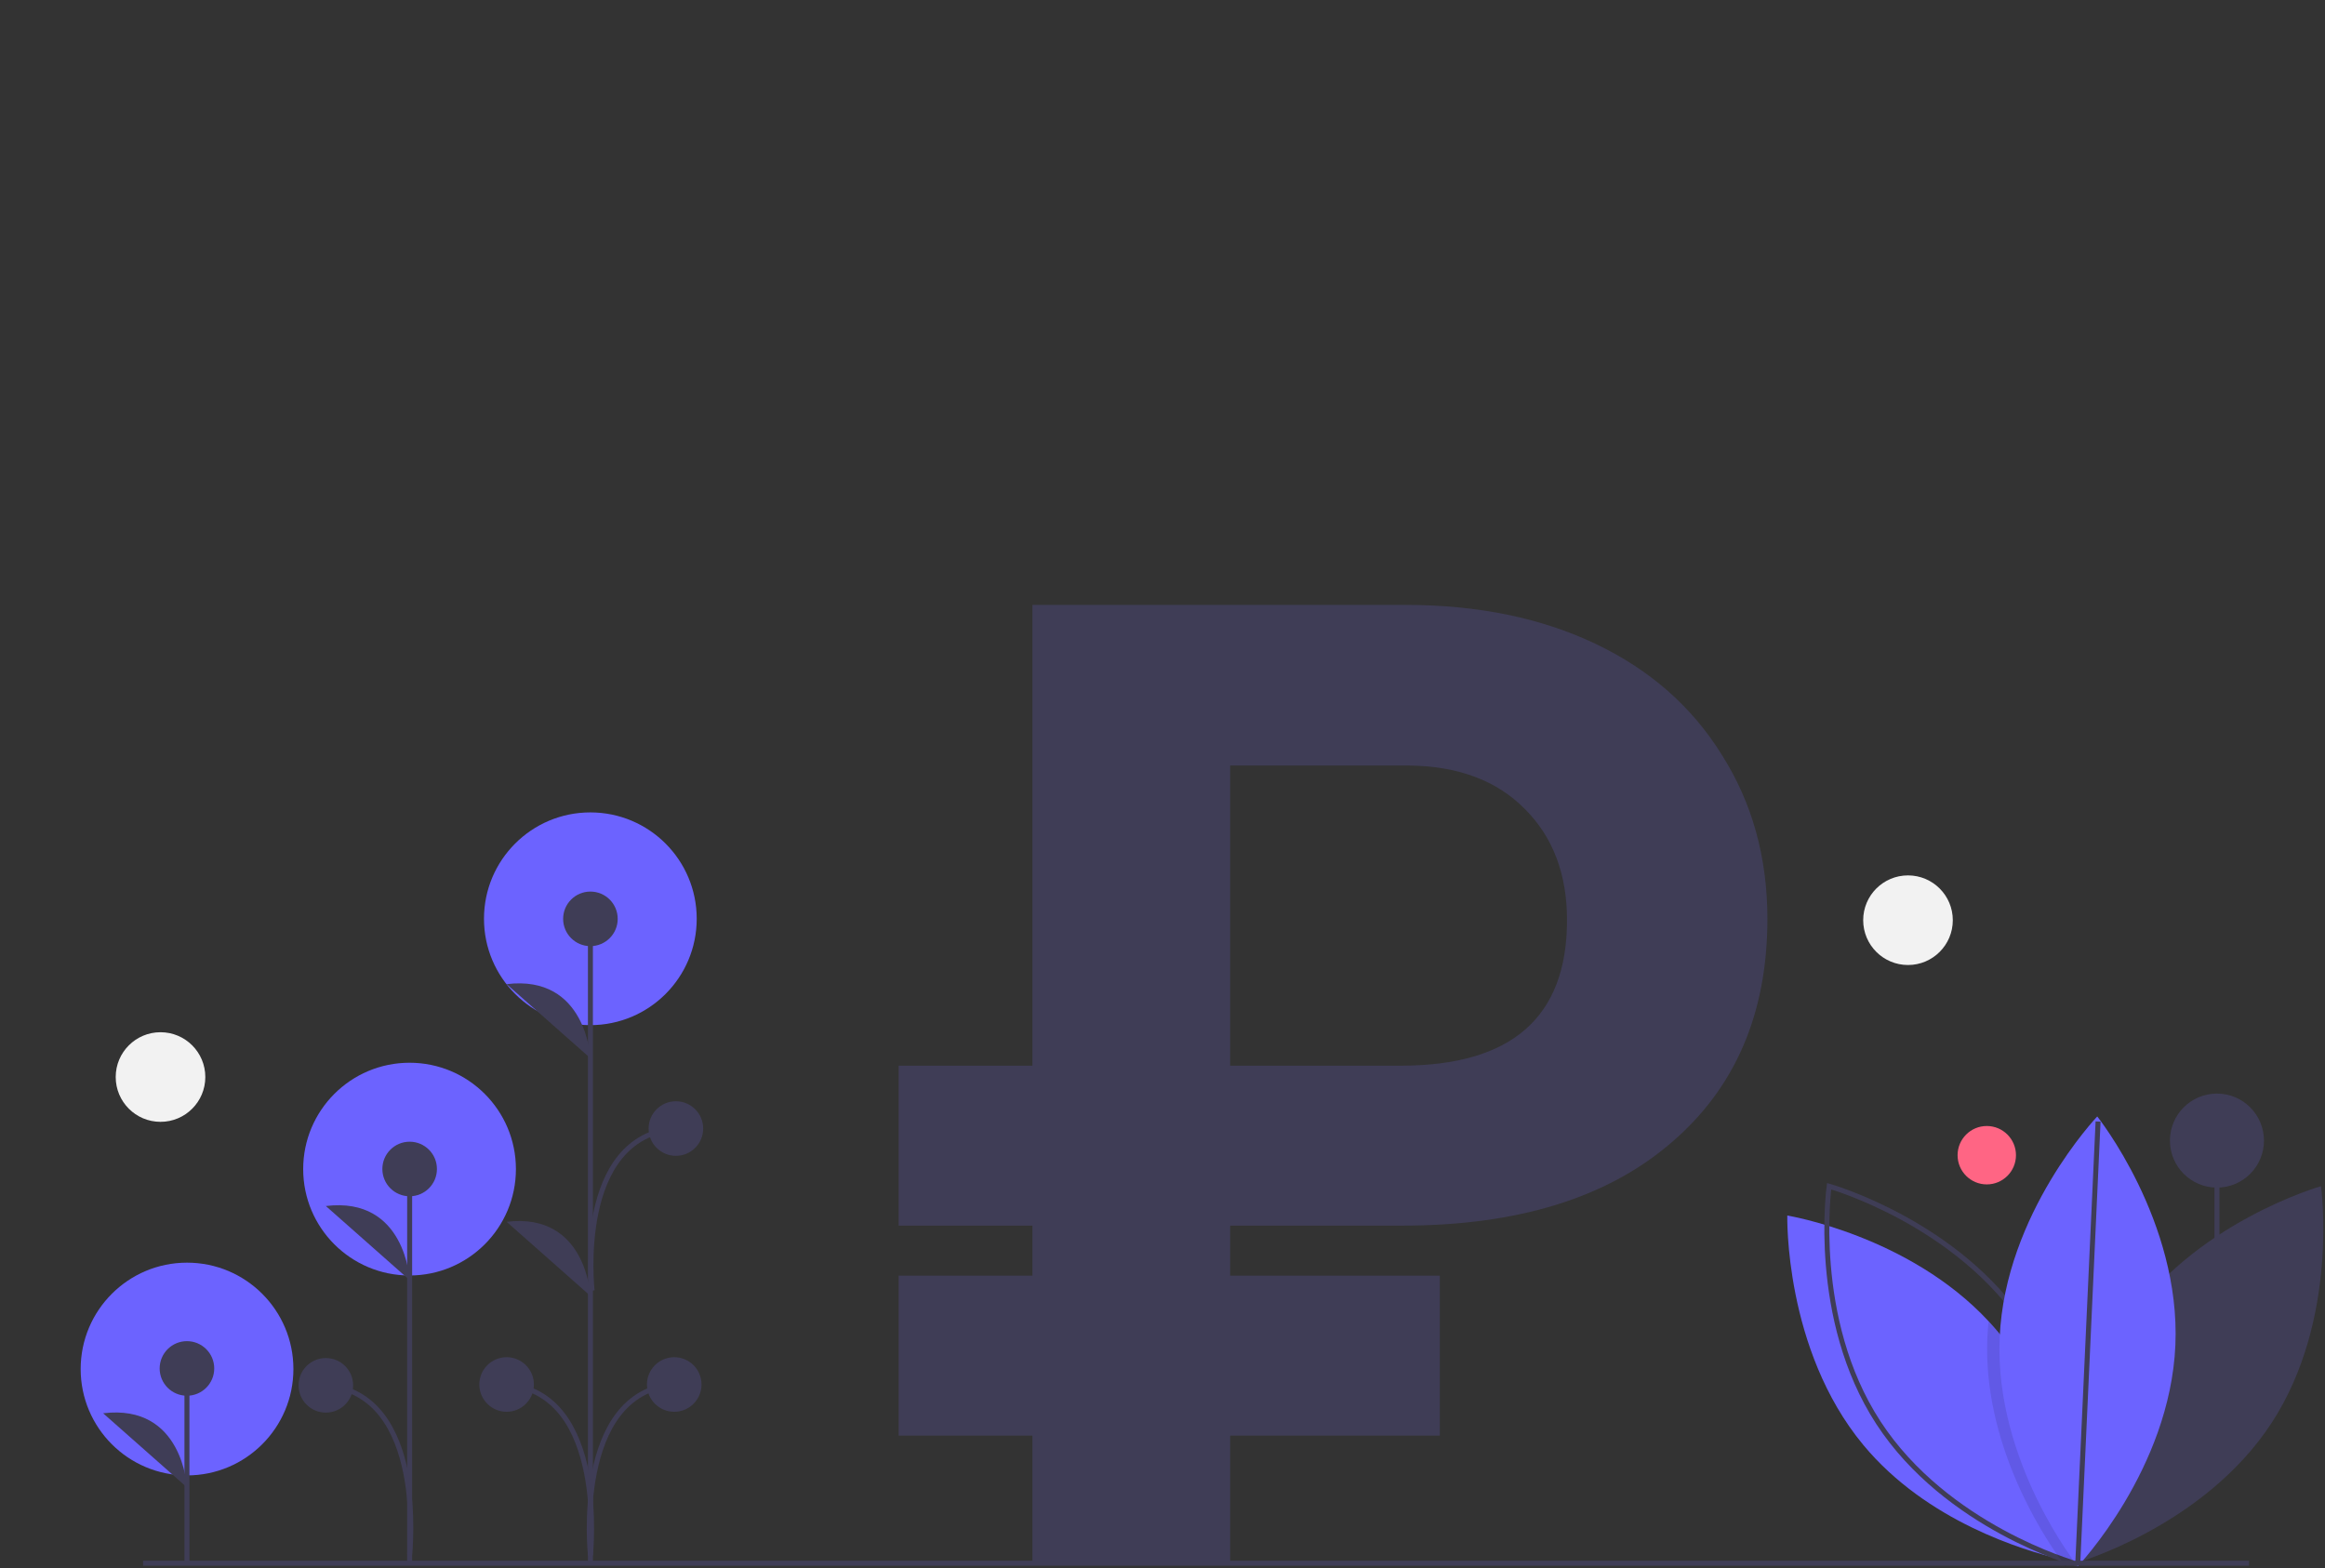 <?xml version="1.0" encoding="UTF-8"?> <svg xmlns="http://www.w3.org/2000/svg" width="934" height="630" viewBox="0 0 934 630" fill="none"><rect x="0" y="0" width="934" height="630" fill="#333333" stroke="none"/> <g clip-path="url(#clip0)"> <path d="M798.131 475.793C804.609 475.793 809.86 470.541 809.86 464.063C809.86 457.585 804.609 452.334 798.131 452.334C791.653 452.334 786.401 457.585 786.401 464.063C786.401 470.541 791.653 475.793 798.131 475.793Z" fill="#FF6584"></path> <path d="M890.596 591.744V458.194" stroke="#3F3D56" stroke-width="2" stroke-miterlimit="10"></path> <path d="M890.596 477.08C901.026 477.08 909.482 468.625 909.482 458.194C909.482 447.764 901.026 439.309 890.596 439.309C880.165 439.309 871.71 447.764 871.71 458.194C871.71 468.625 880.165 477.08 890.596 477.08Z" fill="#3F3D56"></path> <path d="M853.401 532.97C826.121 574.804 833.596 628.013 833.596 628.013C833.596 628.013 885.3 613.394 912.579 571.559C939.859 529.724 932.384 476.516 932.384 476.516C932.384 476.516 880.681 491.135 853.401 532.97Z" fill="#3F3D56"></path> <path d="M833.451 627.526C833.451 627.526 832.787 627.42 831.565 627.173C830.59 626.975 829.247 626.692 827.608 626.304C812.956 622.849 774 611.171 748.532 580.467C716.655 542.02 717.997 488.306 717.997 488.306C717.997 488.306 766.738 496.226 798.854 530.752C800.246 532.235 801.6 533.773 802.917 535.365C830.653 568.817 833.239 613.827 833.444 624.954C833.472 626.622 833.451 627.526 833.451 627.526Z" fill="#6C63FF"></path> <path d="M813.791 532.97C841.071 574.804 833.596 628.013 833.596 628.013C833.596 628.013 781.892 613.394 754.613 571.559C727.333 529.724 734.808 476.516 734.808 476.516C734.808 476.516 786.511 491.135 813.791 532.97Z" stroke="#3F3D56" stroke-width="2" stroke-miterlimit="10"></path> <path opacity="0.1" d="M833.444 624.955C832.723 625.824 832.087 626.565 831.565 627.173C830.406 628.494 829.749 629.186 829.749 629.186C829.749 629.186 828.951 628.183 827.608 626.304C820.24 616.032 796.537 579.506 798.367 537.315C798.466 535.104 798.628 532.916 798.854 530.752C800.246 532.236 801.6 533.773 802.917 535.365C830.653 568.817 833.239 613.827 833.444 624.955Z" fill="black"></path> <path d="M873.893 540.366C871.737 590.263 834.698 629.187 834.698 629.187C834.698 629.187 801.154 587.213 803.311 537.316C805.467 487.42 842.506 448.496 842.506 448.496C842.506 448.496 876.049 490.47 873.893 540.366Z" fill="#6C63FF"></path> <path d="M834.697 627.774L842.84 450.531" stroke="#3F3D56" stroke-width="2" stroke-miterlimit="10"></path> <path d="M57.472 627.968H903.492" stroke="#3F3D56" stroke-width="2" stroke-miterlimit="10"></path> <path d="M237.156 411.814C260.755 411.814 279.885 392.683 279.885 369.084C279.885 345.485 260.755 326.354 237.156 326.354C213.557 326.354 194.426 345.485 194.426 369.084C194.426 392.683 213.557 411.814 237.156 411.814Z" fill="#6C63FF"></path> <path d="M164.526 512.379C188.125 512.379 207.255 493.248 207.255 469.649C207.255 446.05 188.125 426.919 164.526 426.919C140.927 426.919 121.796 446.05 121.796 469.649C121.796 493.248 140.927 512.379 164.526 512.379Z" fill="#6C63FF"></path> <path d="M75.136 592.69C98.735 592.69 117.866 573.559 117.866 549.96C117.866 526.361 98.735 507.23 75.136 507.23C51.537 507.23 32.406 526.361 32.406 549.96C32.406 573.559 51.537 592.69 75.136 592.69Z" fill="#6C63FF"></path> <path d="M75.098 627.235V549.725" stroke="#3F3D56" stroke-width="2" stroke-miterlimit="10"></path> <path d="M75.098 560.686C81.151 560.686 86.059 555.779 86.059 549.725C86.059 543.672 81.151 538.764 75.098 538.764C69.044 538.764 64.137 543.672 64.137 549.725C64.137 555.779 69.044 560.686 75.098 560.686Z" fill="#3F3D56"></path> <path d="M75.098 597.496C75.098 597.496 73.532 563.818 41.432 567.733Z" fill="#3F3D56"></path> <path d="M237.183 627.779V369.241" stroke="#3F3D56" stroke-width="2" stroke-miterlimit="10"></path> <path d="M237.183 380.08C243.236 380.08 248.144 375.172 248.144 369.119C248.144 363.065 243.236 358.158 237.183 358.158C231.129 358.158 226.222 363.065 226.222 369.119C226.222 375.172 231.129 380.08 237.183 380.08Z" fill="#3F3D56"></path> <path d="M203.517 567.133C209.57 567.133 214.478 562.226 214.478 556.172C214.478 550.118 209.57 545.211 203.517 545.211C197.463 545.211 192.556 550.118 192.556 556.172C192.556 562.226 197.463 567.133 203.517 567.133Z" fill="#3F3D56"></path> <path d="M237.183 425.108C237.183 425.108 235.617 391.43 203.517 395.344Z" fill="#3F3D56"></path> <path d="M237.183 520.583C237.183 520.583 235.617 486.904 203.517 490.819Z" fill="#3F3D56"></path> <path d="M237.183 624.766C237.183 624.766 244.229 559.304 203.517 556.172" stroke="#3F3D56" stroke-width="2" stroke-miterlimit="10"></path> <path d="M270.854 567.133C276.907 567.133 281.815 562.226 281.815 556.172C281.815 550.118 276.907 545.211 270.854 545.211C264.8 545.211 259.893 550.118 259.893 556.172C259.893 562.226 264.8 567.133 270.854 567.133Z" fill="#3F3D56"></path> <path d="M237.188 624.766C237.188 624.766 230.141 559.304 270.854 556.172" stroke="#3F3D56" stroke-width="2" stroke-miterlimit="10"></path> <path d="M271.521 464.315C277.574 464.315 282.482 459.407 282.482 453.354C282.482 447.3 277.574 442.393 271.521 442.393C265.467 442.393 260.56 447.3 260.56 453.354C260.56 459.407 265.467 464.315 271.521 464.315Z" fill="#3F3D56"></path> <path d="M237.855 518.456C237.855 518.456 230.808 456.485 271.521 453.354" stroke="#3F3D56" stroke-width="2" stroke-miterlimit="10"></path> <path d="M164.564 627.414V469.601" stroke="#3F3D56" stroke-width="2" stroke-miterlimit="10"></path> <path d="M164.565 480.562C170.618 480.562 175.526 475.654 175.526 469.601C175.526 463.547 170.618 458.64 164.565 458.64C158.511 458.64 153.604 463.547 153.604 469.601C153.604 475.654 158.511 480.562 164.565 480.562Z" fill="#3F3D56"></path> <path d="M164.565 514.24C164.565 514.24 163 480.562 130.899 484.476Z" fill="#3F3D56"></path> <path d="M164.565 624.401C164.565 624.401 171.612 559.638 130.899 556.506" stroke="#3F3D56" stroke-width="2" stroke-miterlimit="10"></path> <path d="M130.899 567.467C136.952 567.467 141.86 562.56 141.86 556.506C141.86 550.452 136.952 545.545 130.899 545.545C124.845 545.545 119.938 550.452 119.938 556.506C119.938 562.56 124.845 567.467 130.899 567.467Z" fill="#3F3D56"></path> <path d="M766.481 387.659C776.423 387.659 784.481 379.6 784.481 369.659C784.481 359.718 776.423 351.659 766.481 351.659C756.54 351.659 748.481 359.718 748.481 369.659C748.481 379.6 756.54 387.659 766.481 387.659Z" fill="#F2F2F2"></path> <path d="M578.397 576.702H494.192V628H414.753V576.702H361V512.447H414.753V492.351H361V428.096H414.753V243H564.627C593.578 243 618.999 248.2 640.888 258.601C662.778 269.002 679.725 283.897 691.729 303.288C703.91 322.503 710 344.45 710 369.13C710 407.207 697.025 437.263 671.075 459.298C645.302 481.333 609.378 492.351 563.303 492.351H494.192V512.447H578.397V576.702ZM494.192 428.096H562.774C607.259 428.096 629.502 408.617 629.502 369.659C629.502 351.149 623.853 336.253 612.555 324.971C601.257 313.513 585.635 307.696 565.687 307.519H494.192V428.096Z" fill="#3F3D56"></path> <path d="M64.481 450.659C74.423 450.659 82.481 442.6 82.481 432.659C82.481 422.718 74.423 414.659 64.481 414.659C54.54 414.659 46.481 422.718 46.481 432.659C46.481 442.6 54.54 450.659 64.481 450.659Z" fill="#F2F2F2"></path> </g> <defs> <clipPath id="clip0"> <rect width="933.321" height="629.287" fill="white"></rect> </clipPath> </defs> </svg> 